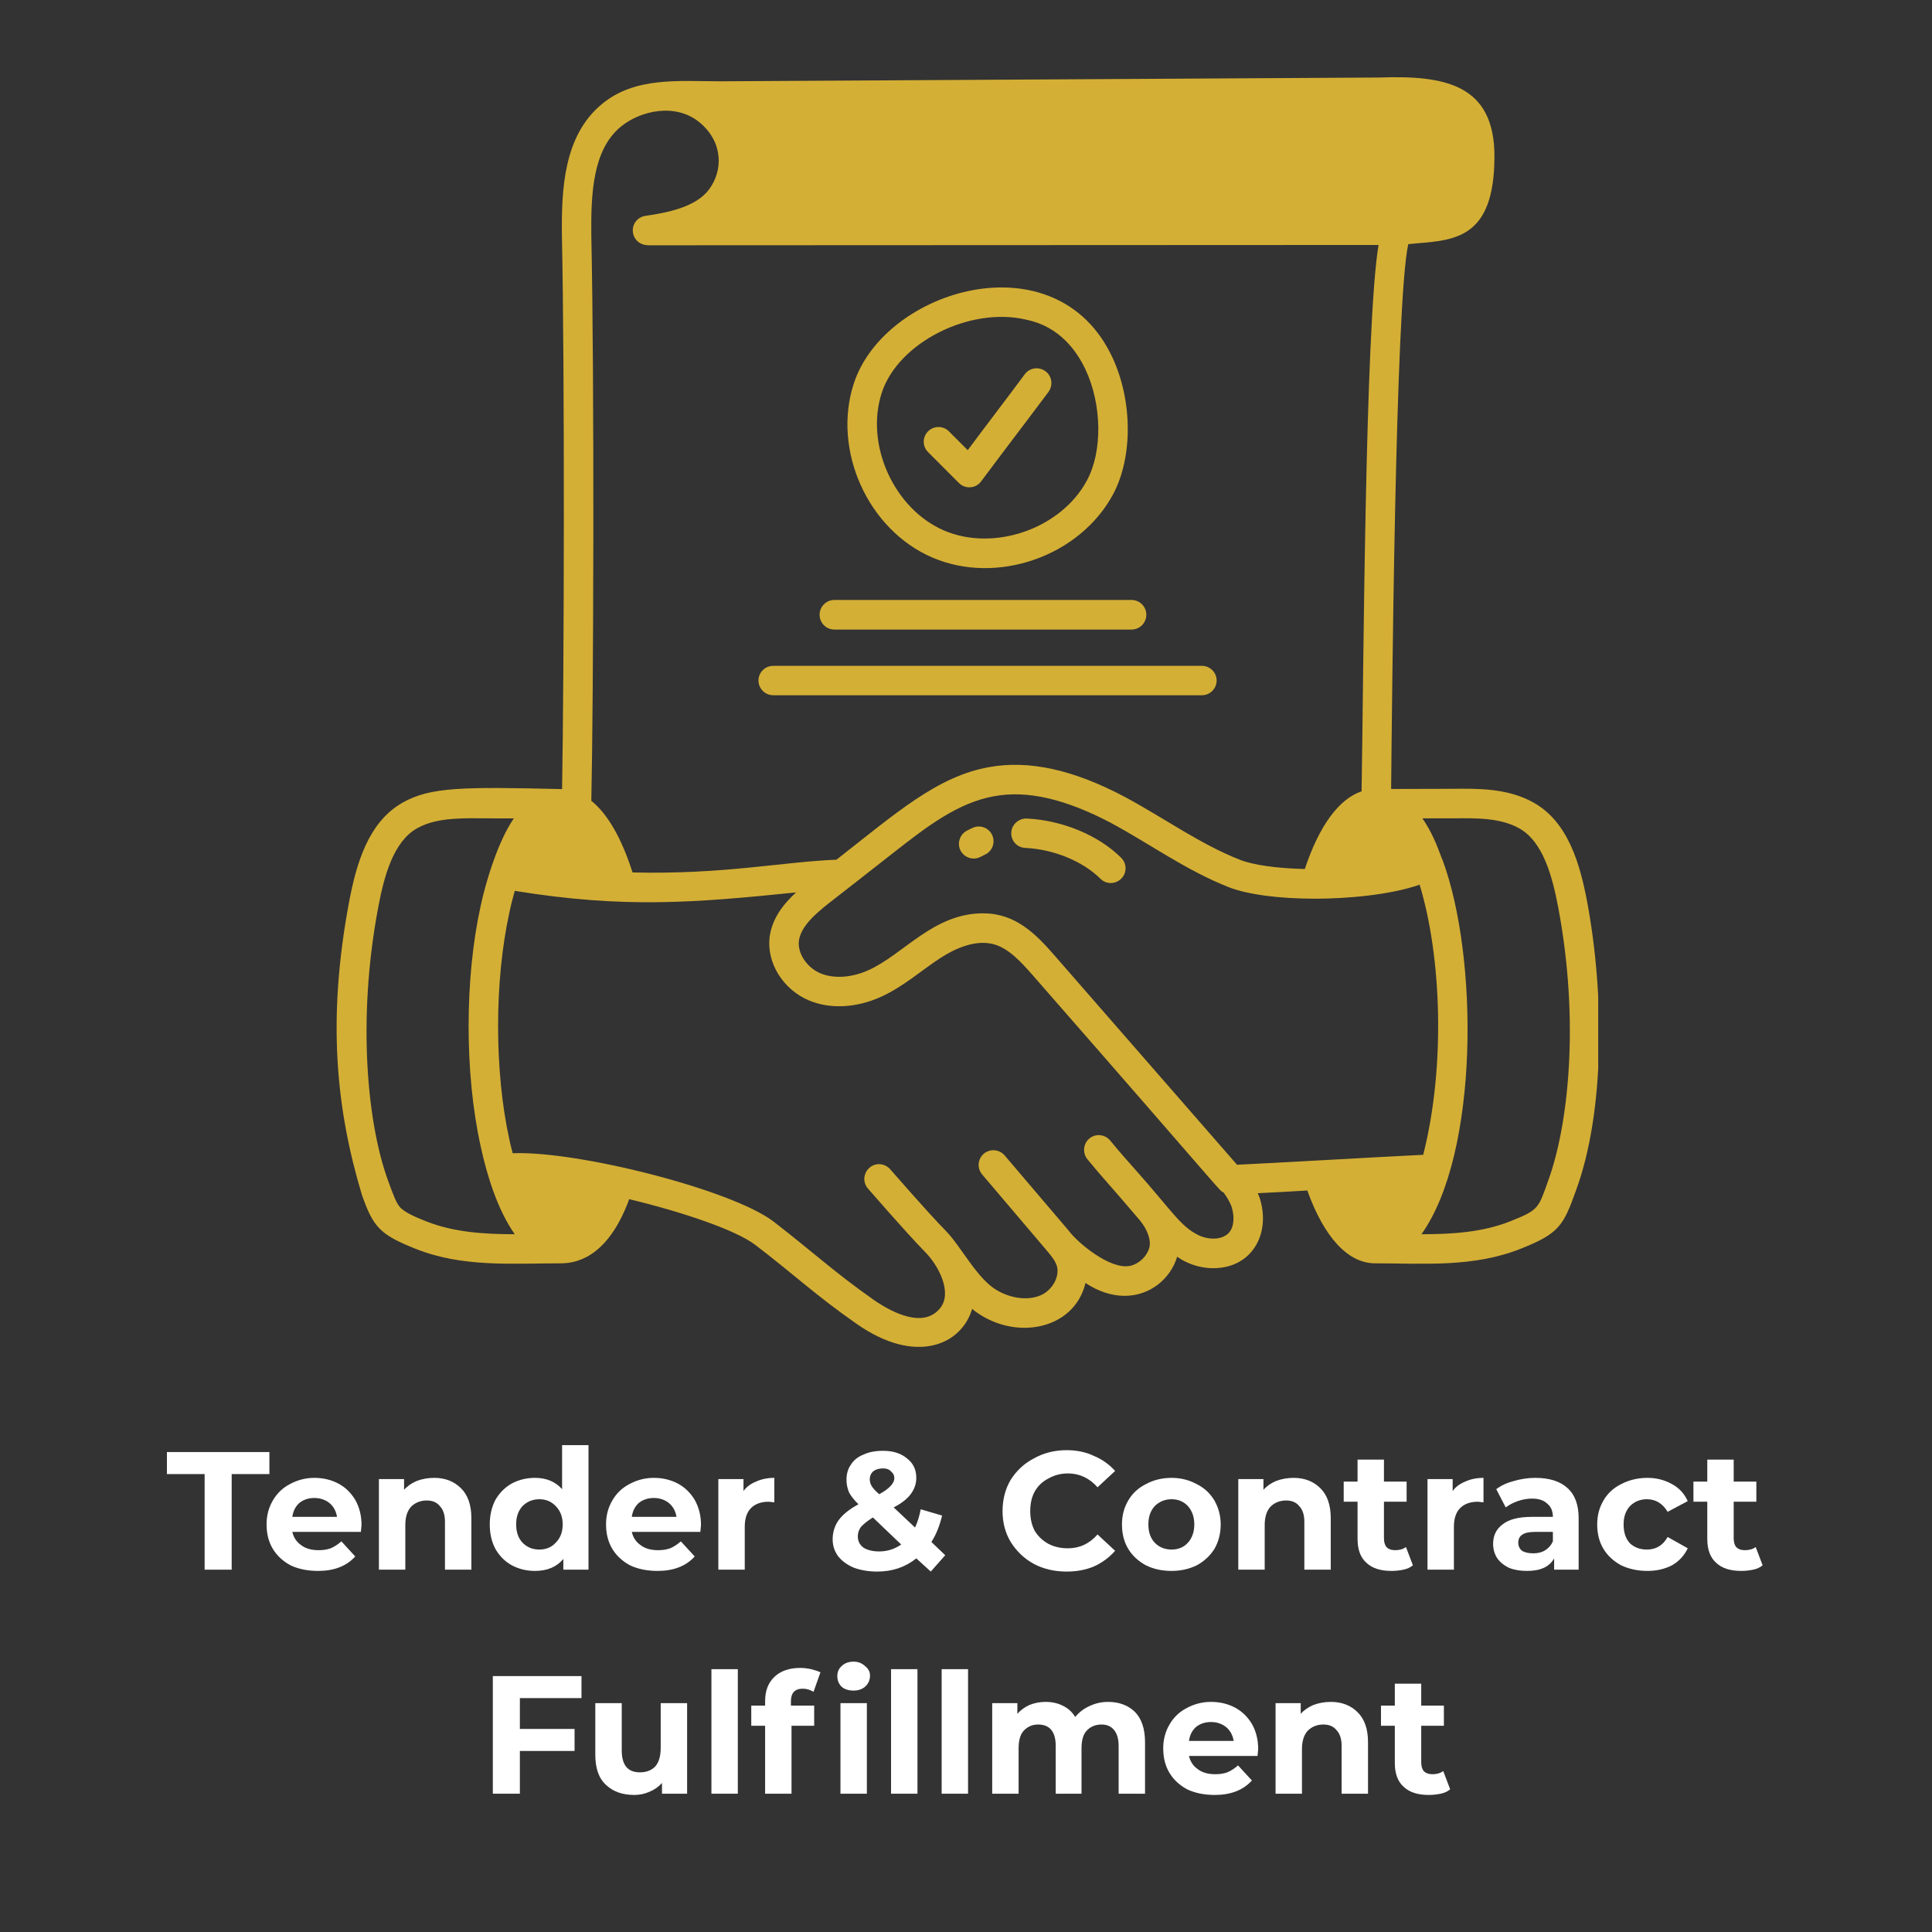<svg version="1.0" preserveAspectRatio="xMidYMid meet" height="64" viewBox="0 0 48 48" zoomAndPan="magnify" width="64" xmlns:xlink="http://www.w3.org/1999/xlink" xmlns="http://www.w3.org/2000/svg"><rect x="0" y="0" width="48" height="48" fill="#333333" stroke="none"/><defs><g></g><clipPath id="efb442a3f4"><path clip-rule="nonzero" d="M 9 0.031 L 12 0.031 L 12 5 L 9 5 Z M 9 0.031"></path></clipPath><clipPath id="4d2396844f"><rect height="12" y="0" width="42" x="0"></rect></clipPath><clipPath id="7ca3c4f359"><path clip-rule="nonzero" d="M 8.117 1.762 L 39.707 1.762 L 39.707 34 L 8.117 34 Z M 8.117 1.762"></path></clipPath></defs><g transform="matrix(1, 0, 0, 1, 3, 35)"><g clip-path="url(#4d2396844f)"><g fill-opacity="1" fill="#ffffff"><g transform="translate(1.131, 3.998)"><g><path d="M 0.953 -2.375 L 0.016 -2.375 L 0.016 -2.922 L 2.562 -2.922 L 2.562 -2.375 L 1.625 -2.375 L 1.625 0 L 0.953 0 Z M 0.953 -2.375"></path></g></g></g><g fill-opacity="1" fill="#ffffff"><g transform="translate(3.482, 3.998)"><g><path d="M 2.5 -1.109 C 2.5 -1.098 2.492 -1.039 2.484 -0.938 L 0.781 -0.938 C 0.812 -0.801 0.883 -0.691 1 -0.609 C 1.113 -0.523 1.258 -0.484 1.438 -0.484 C 1.551 -0.484 1.648 -0.5 1.734 -0.531 C 1.828 -0.57 1.914 -0.629 2 -0.703 L 2.344 -0.328 C 2.125 -0.086 1.816 0.031 1.422 0.031 C 1.16 0.031 0.93 -0.016 0.734 -0.109 C 0.547 -0.211 0.398 -0.348 0.297 -0.516 C 0.191 -0.691 0.141 -0.895 0.141 -1.125 C 0.141 -1.344 0.191 -1.539 0.297 -1.719 C 0.398 -1.895 0.539 -2.031 0.719 -2.125 C 0.906 -2.227 1.109 -2.281 1.328 -2.281 C 1.547 -2.281 1.742 -2.234 1.922 -2.141 C 2.098 -2.047 2.238 -1.91 2.344 -1.734 C 2.445 -1.555 2.5 -1.348 2.5 -1.109 Z M 1.328 -1.781 C 1.18 -1.781 1.055 -1.738 0.953 -1.656 C 0.859 -1.57 0.801 -1.457 0.781 -1.312 L 1.891 -1.312 C 1.867 -1.457 1.805 -1.57 1.703 -1.656 C 1.598 -1.738 1.473 -1.781 1.328 -1.781 Z M 1.328 -1.781"></path></g></g></g><g fill-opacity="1" fill="#ffffff"><g transform="translate(6.117, 3.998)"><g><path d="M 1.672 -2.281 C 1.941 -2.281 2.16 -2.195 2.328 -2.031 C 2.504 -1.863 2.594 -1.613 2.594 -1.281 L 2.594 0 L 1.938 0 L 1.938 -1.188 C 1.938 -1.363 1.895 -1.492 1.812 -1.578 C 1.738 -1.672 1.629 -1.719 1.484 -1.719 C 1.328 -1.719 1.195 -1.664 1.094 -1.562 C 1 -1.457 0.953 -1.305 0.953 -1.109 L 0.953 0 L 0.297 0 L 0.297 -2.25 L 0.922 -2.25 L 0.922 -1.984 C 1.004 -2.078 1.109 -2.148 1.234 -2.203 C 1.367 -2.254 1.516 -2.281 1.672 -2.281 Z M 1.672 -2.281"></path></g></g></g><g clip-path="url(#efb442a3f4)"><g fill-opacity="1" fill="#ffffff"><g transform="translate(9.027, 3.998)"><g><path d="M 2.594 -3.094 L 2.594 0 L 1.969 0 L 1.969 -0.266 C 1.801 -0.066 1.566 0.031 1.266 0.031 C 1.055 0.031 0.863 -0.016 0.688 -0.109 C 0.52 -0.203 0.383 -0.336 0.281 -0.516 C 0.188 -0.691 0.141 -0.895 0.141 -1.125 C 0.141 -1.352 0.188 -1.555 0.281 -1.734 C 0.383 -1.91 0.52 -2.047 0.688 -2.141 C 0.863 -2.234 1.055 -2.281 1.266 -2.281 C 1.547 -2.281 1.77 -2.188 1.938 -2 L 1.938 -3.094 Z M 1.375 -0.5 C 1.539 -0.5 1.676 -0.555 1.781 -0.672 C 1.895 -0.785 1.953 -0.938 1.953 -1.125 C 1.953 -1.312 1.895 -1.461 1.781 -1.578 C 1.676 -1.691 1.539 -1.75 1.375 -1.75 C 1.207 -1.75 1.066 -1.691 0.953 -1.578 C 0.848 -1.461 0.797 -1.312 0.797 -1.125 C 0.797 -0.938 0.848 -0.785 0.953 -0.672 C 1.066 -0.555 1.207 -0.5 1.375 -0.5 Z M 1.375 -0.5"></path></g></g></g></g><g fill-opacity="1" fill="#ffffff"><g transform="translate(11.916, 3.998)"><g><path d="M 2.5 -1.109 C 2.5 -1.098 2.492 -1.039 2.484 -0.938 L 0.781 -0.938 C 0.812 -0.801 0.883 -0.691 1 -0.609 C 1.113 -0.523 1.258 -0.484 1.438 -0.484 C 1.551 -0.484 1.648 -0.5 1.734 -0.531 C 1.828 -0.57 1.914 -0.629 2 -0.703 L 2.344 -0.328 C 2.125 -0.086 1.816 0.031 1.422 0.031 C 1.16 0.031 0.93 -0.016 0.734 -0.109 C 0.547 -0.211 0.398 -0.348 0.297 -0.516 C 0.191 -0.691 0.141 -0.895 0.141 -1.125 C 0.141 -1.344 0.191 -1.539 0.297 -1.719 C 0.398 -1.895 0.539 -2.031 0.719 -2.125 C 0.906 -2.227 1.109 -2.281 1.328 -2.281 C 1.547 -2.281 1.742 -2.234 1.922 -2.141 C 2.098 -2.047 2.238 -1.91 2.344 -1.734 C 2.445 -1.555 2.5 -1.348 2.5 -1.109 Z M 1.328 -1.781 C 1.18 -1.781 1.055 -1.738 0.953 -1.656 C 0.859 -1.57 0.801 -1.457 0.781 -1.312 L 1.891 -1.312 C 1.867 -1.457 1.805 -1.57 1.703 -1.656 C 1.598 -1.738 1.473 -1.781 1.328 -1.781 Z M 1.328 -1.781"></path></g></g></g><g fill-opacity="1" fill="#ffffff"><g transform="translate(14.55, 3.998)"><g><path d="M 0.922 -1.953 C 0.992 -2.055 1.098 -2.133 1.234 -2.188 C 1.367 -2.25 1.52 -2.281 1.688 -2.281 L 1.688 -1.672 C 1.613 -1.68 1.566 -1.688 1.547 -1.688 C 1.359 -1.688 1.211 -1.633 1.109 -1.531 C 1.004 -1.426 0.953 -1.27 0.953 -1.062 L 0.953 0 L 0.297 0 L 0.297 -2.25 L 0.922 -2.25 Z M 0.922 -1.953"></path></g></g></g><g fill-opacity="1" fill="#ffffff"><g transform="translate(16.35, 3.998)"><g></g></g></g><g fill-opacity="1" fill="#ffffff"><g transform="translate(17.531, 3.998)"><g><path d="M 2.594 0.047 L 2.234 -0.281 C 1.961 -0.062 1.641 0.047 1.266 0.047 C 1.055 0.047 0.863 0.016 0.688 -0.047 C 0.52 -0.117 0.391 -0.211 0.297 -0.328 C 0.203 -0.453 0.156 -0.594 0.156 -0.75 C 0.156 -0.926 0.203 -1.082 0.297 -1.219 C 0.398 -1.363 0.566 -1.5 0.797 -1.625 C 0.691 -1.727 0.613 -1.828 0.562 -1.922 C 0.52 -2.023 0.5 -2.129 0.5 -2.234 C 0.5 -2.379 0.535 -2.504 0.609 -2.609 C 0.68 -2.723 0.785 -2.805 0.922 -2.859 C 1.055 -2.922 1.219 -2.953 1.406 -2.953 C 1.656 -2.953 1.852 -2.891 2 -2.766 C 2.156 -2.648 2.234 -2.488 2.234 -2.281 C 2.234 -2.133 2.188 -2 2.094 -1.875 C 2.008 -1.758 1.867 -1.648 1.672 -1.547 L 2.203 -1.047 C 2.266 -1.18 2.312 -1.332 2.344 -1.5 L 2.875 -1.344 C 2.812 -1.082 2.723 -0.863 2.609 -0.688 L 2.953 -0.359 Z M 1.406 -2.516 C 1.301 -2.516 1.219 -2.488 1.156 -2.438 C 1.102 -2.383 1.078 -2.32 1.078 -2.25 C 1.078 -2.188 1.094 -2.129 1.125 -2.078 C 1.156 -2.023 1.219 -1.957 1.312 -1.875 C 1.445 -1.945 1.539 -2.016 1.594 -2.078 C 1.656 -2.141 1.688 -2.207 1.688 -2.281 C 1.688 -2.344 1.66 -2.395 1.609 -2.438 C 1.566 -2.488 1.5 -2.516 1.406 -2.516 Z M 1.312 -0.453 C 1.508 -0.453 1.691 -0.508 1.859 -0.625 L 1.156 -1.297 C 1.02 -1.211 0.922 -1.133 0.859 -1.062 C 0.805 -0.988 0.781 -0.91 0.781 -0.828 C 0.781 -0.711 0.828 -0.617 0.922 -0.547 C 1.023 -0.484 1.156 -0.453 1.312 -0.453 Z M 1.312 -0.453"></path></g></g></g><g fill-opacity="1" fill="#ffffff"><g transform="translate(20.571, 3.998)"><g></g></g></g><g fill-opacity="1" fill="#ffffff"><g transform="translate(21.752, 3.998)"><g><path d="M 1.75 0.047 C 1.445 0.047 1.176 -0.016 0.938 -0.141 C 0.695 -0.273 0.504 -0.457 0.359 -0.688 C 0.223 -0.914 0.156 -1.172 0.156 -1.453 C 0.156 -1.742 0.223 -2.004 0.359 -2.234 C 0.504 -2.461 0.695 -2.641 0.938 -2.766 C 1.176 -2.898 1.445 -2.969 1.75 -2.969 C 2 -2.969 2.223 -2.922 2.422 -2.828 C 2.629 -2.742 2.805 -2.617 2.953 -2.453 L 2.516 -2.047 C 2.316 -2.273 2.07 -2.391 1.781 -2.391 C 1.602 -2.391 1.441 -2.348 1.297 -2.266 C 1.148 -2.191 1.035 -2.082 0.953 -1.938 C 0.879 -1.801 0.844 -1.641 0.844 -1.453 C 0.844 -1.273 0.879 -1.113 0.953 -0.969 C 1.035 -0.832 1.148 -0.723 1.297 -0.641 C 1.441 -0.566 1.602 -0.531 1.781 -0.531 C 2.07 -0.531 2.316 -0.645 2.516 -0.875 L 2.953 -0.469 C 2.805 -0.301 2.629 -0.172 2.422 -0.078 C 2.223 0.004 2 0.047 1.75 0.047 Z M 1.75 0.047"></path></g></g></g><g fill-opacity="1" fill="#ffffff"><g transform="translate(24.734, 3.998)"><g><path d="M 1.375 0.031 C 1.133 0.031 0.922 -0.016 0.734 -0.109 C 0.547 -0.211 0.398 -0.348 0.297 -0.516 C 0.191 -0.691 0.141 -0.895 0.141 -1.125 C 0.141 -1.344 0.191 -1.539 0.297 -1.719 C 0.398 -1.895 0.547 -2.031 0.734 -2.125 C 0.922 -2.227 1.133 -2.281 1.375 -2.281 C 1.602 -2.281 1.812 -2.227 2 -2.125 C 2.188 -2.031 2.332 -1.895 2.438 -1.719 C 2.539 -1.539 2.594 -1.344 2.594 -1.125 C 2.594 -0.895 2.539 -0.691 2.438 -0.516 C 2.332 -0.348 2.188 -0.211 2 -0.109 C 1.812 -0.016 1.602 0.031 1.375 0.031 Z M 1.375 -0.5 C 1.539 -0.5 1.676 -0.555 1.781 -0.672 C 1.883 -0.785 1.938 -0.938 1.938 -1.125 C 1.938 -1.312 1.883 -1.461 1.781 -1.578 C 1.676 -1.691 1.539 -1.75 1.375 -1.75 C 1.207 -1.75 1.066 -1.691 0.953 -1.578 C 0.848 -1.461 0.797 -1.312 0.797 -1.125 C 0.797 -0.938 0.848 -0.785 0.953 -0.672 C 1.066 -0.555 1.207 -0.5 1.375 -0.5 Z M 1.375 -0.5"></path></g></g></g><g fill-opacity="1" fill="#ffffff"><g transform="translate(27.468, 3.998)"><g><path d="M 1.672 -2.281 C 1.941 -2.281 2.16 -2.195 2.328 -2.031 C 2.504 -1.863 2.594 -1.613 2.594 -1.281 L 2.594 0 L 1.938 0 L 1.938 -1.188 C 1.938 -1.363 1.895 -1.492 1.812 -1.578 C 1.738 -1.672 1.629 -1.719 1.484 -1.719 C 1.328 -1.719 1.195 -1.664 1.094 -1.562 C 1 -1.457 0.953 -1.305 0.953 -1.109 L 0.953 0 L 0.297 0 L 0.297 -2.25 L 0.922 -2.25 L 0.922 -1.984 C 1.004 -2.078 1.109 -2.148 1.234 -2.203 C 1.367 -2.254 1.516 -2.281 1.672 -2.281 Z M 1.672 -2.281"></path></g></g></g><g fill-opacity="1" fill="#ffffff"><g transform="translate(30.353, 3.998)"><g><path d="M 1.75 -0.109 C 1.688 -0.055 1.609 -0.02 1.516 0 C 1.422 0.02 1.32 0.031 1.219 0.031 C 0.945 0.031 0.738 -0.035 0.594 -0.172 C 0.445 -0.305 0.375 -0.504 0.375 -0.766 L 0.375 -1.688 L 0.031 -1.688 L 0.031 -2.188 L 0.375 -2.188 L 0.375 -2.734 L 1.031 -2.734 L 1.031 -2.188 L 1.594 -2.188 L 1.594 -1.688 L 1.031 -1.688 L 1.031 -0.781 C 1.031 -0.688 1.051 -0.613 1.094 -0.562 C 1.145 -0.508 1.219 -0.484 1.312 -0.484 C 1.414 -0.484 1.504 -0.508 1.578 -0.562 Z M 1.75 -0.109"></path></g></g></g><g fill-opacity="1" fill="#ffffff"><g transform="translate(32.169, 3.998)"><g><path d="M 0.922 -1.953 C 0.992 -2.055 1.098 -2.133 1.234 -2.188 C 1.367 -2.25 1.52 -2.281 1.688 -2.281 L 1.688 -1.672 C 1.613 -1.68 1.566 -1.688 1.547 -1.688 C 1.359 -1.688 1.211 -1.633 1.109 -1.531 C 1.004 -1.426 0.953 -1.27 0.953 -1.062 L 0.953 0 L 0.297 0 L 0.297 -2.25 L 0.922 -2.25 Z M 0.922 -1.953"></path></g></g></g><g fill-opacity="1" fill="#ffffff"><g transform="translate(33.94, 3.998)"><g><path d="M 1.203 -2.281 C 1.555 -2.281 1.82 -2.195 2 -2.031 C 2.188 -1.863 2.281 -1.613 2.281 -1.281 L 2.281 0 L 1.672 0 L 1.672 -0.281 C 1.555 -0.07 1.332 0.031 1 0.031 C 0.82 0.031 0.672 0.004 0.547 -0.047 C 0.422 -0.109 0.32 -0.191 0.25 -0.297 C 0.188 -0.398 0.156 -0.516 0.156 -0.641 C 0.156 -0.848 0.234 -1.008 0.391 -1.125 C 0.547 -1.25 0.789 -1.312 1.125 -1.312 L 1.641 -1.312 C 1.641 -1.457 1.594 -1.566 1.5 -1.641 C 1.414 -1.723 1.289 -1.766 1.125 -1.766 C 1 -1.766 0.879 -1.742 0.766 -1.703 C 0.648 -1.66 0.551 -1.609 0.469 -1.547 L 0.234 -2 C 0.359 -2.094 0.504 -2.16 0.672 -2.203 C 0.848 -2.254 1.023 -2.281 1.203 -2.281 Z M 1.156 -0.406 C 1.27 -0.406 1.367 -0.43 1.453 -0.484 C 1.535 -0.535 1.598 -0.609 1.641 -0.703 L 1.641 -0.938 L 1.188 -0.938 C 0.914 -0.938 0.781 -0.848 0.781 -0.672 C 0.781 -0.586 0.812 -0.52 0.875 -0.469 C 0.945 -0.426 1.039 -0.406 1.156 -0.406 Z M 1.156 -0.406"></path></g></g></g><g fill-opacity="1" fill="#ffffff"><g transform="translate(36.541, 3.998)"><g><path d="M 1.391 0.031 C 1.148 0.031 0.93 -0.016 0.734 -0.109 C 0.547 -0.211 0.398 -0.348 0.297 -0.516 C 0.191 -0.691 0.141 -0.895 0.141 -1.125 C 0.141 -1.344 0.191 -1.539 0.297 -1.719 C 0.398 -1.895 0.547 -2.031 0.734 -2.125 C 0.93 -2.227 1.148 -2.281 1.391 -2.281 C 1.617 -2.281 1.82 -2.227 2 -2.125 C 2.176 -2.031 2.305 -1.891 2.391 -1.703 L 1.891 -1.438 C 1.766 -1.645 1.594 -1.75 1.375 -1.75 C 1.207 -1.75 1.066 -1.691 0.953 -1.578 C 0.848 -1.461 0.797 -1.312 0.797 -1.125 C 0.797 -0.926 0.848 -0.77 0.953 -0.656 C 1.066 -0.551 1.207 -0.5 1.375 -0.5 C 1.602 -0.5 1.773 -0.602 1.891 -0.812 L 2.391 -0.531 C 2.305 -0.352 2.176 -0.211 2 -0.109 C 1.82 -0.016 1.617 0.031 1.391 0.031 Z M 1.391 0.031"></path></g></g></g><g fill-opacity="1" fill="#ffffff"><g transform="translate(39.042, 3.998)"><g><path d="M 1.75 -0.109 C 1.688 -0.055 1.609 -0.02 1.516 0 C 1.422 0.02 1.32 0.031 1.219 0.031 C 0.945 0.031 0.738 -0.035 0.594 -0.172 C 0.445 -0.305 0.375 -0.504 0.375 -0.766 L 0.375 -1.688 L 0.031 -1.688 L 0.031 -2.188 L 0.375 -2.188 L 0.375 -2.734 L 1.031 -2.734 L 1.031 -2.188 L 1.594 -2.188 L 1.594 -1.688 L 1.031 -1.688 L 1.031 -0.781 C 1.031 -0.688 1.051 -0.613 1.094 -0.562 C 1.145 -0.508 1.219 -0.484 1.312 -0.484 C 1.414 -0.484 1.504 -0.508 1.578 -0.562 Z M 1.75 -0.109"></path></g></g></g><g fill-opacity="1" fill="#ffffff"><g transform="translate(8.9, 9.564)"><g><path d="M 1.016 -2.375 L 1.016 -1.609 L 2.375 -1.609 L 2.375 -1.062 L 1.016 -1.062 L 1.016 0 L 0.344 0 L 0.344 -2.922 L 2.547 -2.922 L 2.547 -2.375 Z M 1.016 -2.375"></path></g></g></g><g fill-opacity="1" fill="#ffffff"><g transform="translate(11.509, 9.564)"><g><path d="M 2.562 -2.25 L 2.562 0 L 1.938 0 L 1.938 -0.266 C 1.852 -0.172 1.75 -0.098 1.625 -0.047 C 1.508 0.004 1.383 0.031 1.25 0.031 C 0.957 0.031 0.723 -0.051 0.547 -0.219 C 0.367 -0.383 0.281 -0.633 0.281 -0.969 L 0.281 -2.25 L 0.938 -2.25 L 0.938 -1.078 C 0.938 -0.711 1.086 -0.531 1.391 -0.531 C 1.547 -0.531 1.672 -0.578 1.766 -0.672 C 1.859 -0.773 1.906 -0.93 1.906 -1.141 L 1.906 -2.25 Z M 2.562 -2.25"></path></g></g></g><g fill-opacity="1" fill="#ffffff"><g transform="translate(14.378, 9.564)"><g><path d="M 0.297 -3.094 L 0.953 -3.094 L 0.953 0 L 0.297 0 Z M 0.297 -3.094"></path></g></g></g><g fill-opacity="1" fill="#ffffff"><g transform="translate(15.634, 9.564)"><g><path d="M 1.016 -2.188 L 1.594 -2.188 L 1.594 -1.688 L 1.031 -1.688 L 1.031 0 L 0.375 0 L 0.375 -1.688 L 0.031 -1.688 L 0.031 -2.188 L 0.375 -2.188 L 0.375 -2.297 C 0.375 -2.547 0.445 -2.742 0.594 -2.891 C 0.75 -3.047 0.969 -3.125 1.25 -3.125 C 1.344 -3.125 1.43 -3.113 1.516 -3.094 C 1.609 -3.07 1.688 -3.047 1.75 -3.016 L 1.578 -2.531 C 1.492 -2.582 1.406 -2.609 1.312 -2.609 C 1.113 -2.609 1.016 -2.504 1.016 -2.297 Z M 1.016 -2.188"></path></g></g></g><g fill-opacity="1" fill="#ffffff"><g transform="translate(17.584, 9.564)"><g><path d="M 0.297 -2.25 L 0.953 -2.25 L 0.953 0 L 0.297 0 Z M 0.625 -2.562 C 0.5 -2.562 0.398 -2.594 0.328 -2.656 C 0.254 -2.727 0.219 -2.816 0.219 -2.922 C 0.219 -3.023 0.254 -3.109 0.328 -3.172 C 0.398 -3.242 0.5 -3.281 0.625 -3.281 C 0.738 -3.281 0.832 -3.242 0.906 -3.172 C 0.988 -3.109 1.031 -3.031 1.031 -2.938 C 1.031 -2.82 0.988 -2.727 0.906 -2.656 C 0.832 -2.594 0.738 -2.562 0.625 -2.562 Z M 0.625 -2.562"></path></g></g></g><g fill-opacity="1" fill="#ffffff"><g transform="translate(18.841, 9.564)"><g><path d="M 0.297 -3.094 L 0.953 -3.094 L 0.953 0 L 0.297 0 Z M 0.297 -3.094"></path></g></g></g><g fill-opacity="1" fill="#ffffff"><g transform="translate(20.098, 9.564)"><g><path d="M 0.297 -3.094 L 0.953 -3.094 L 0.953 0 L 0.297 0 Z M 0.297 -3.094"></path></g></g></g><g fill-opacity="1" fill="#ffffff"><g transform="translate(21.354, 9.564)"><g><path d="M 3.172 -2.281 C 3.453 -2.281 3.676 -2.195 3.844 -2.031 C 4.008 -1.863 4.094 -1.613 4.094 -1.281 L 4.094 0 L 3.438 0 L 3.438 -1.188 C 3.438 -1.363 3.398 -1.492 3.328 -1.578 C 3.254 -1.672 3.148 -1.719 3.016 -1.719 C 2.859 -1.719 2.734 -1.664 2.641 -1.562 C 2.555 -1.469 2.516 -1.32 2.516 -1.125 L 2.516 0 L 1.875 0 L 1.875 -1.188 C 1.875 -1.539 1.727 -1.719 1.438 -1.719 C 1.289 -1.719 1.172 -1.664 1.078 -1.562 C 0.992 -1.469 0.953 -1.32 0.953 -1.125 L 0.953 0 L 0.297 0 L 0.297 -2.25 L 0.922 -2.25 L 0.922 -1.984 C 1.004 -2.078 1.102 -2.148 1.219 -2.203 C 1.344 -2.254 1.477 -2.281 1.625 -2.281 C 1.781 -2.281 1.922 -2.25 2.047 -2.188 C 2.18 -2.125 2.285 -2.031 2.359 -1.906 C 2.453 -2.02 2.566 -2.109 2.703 -2.172 C 2.848 -2.242 3.004 -2.281 3.172 -2.281 Z M 3.172 -2.281"></path></g></g></g><g fill-opacity="1" fill="#ffffff"><g transform="translate(25.759, 9.564)"><g><path d="M 2.5 -1.109 C 2.5 -1.098 2.492 -1.039 2.484 -0.938 L 0.781 -0.938 C 0.812 -0.801 0.883 -0.691 1 -0.609 C 1.113 -0.523 1.258 -0.484 1.438 -0.484 C 1.551 -0.484 1.648 -0.5 1.734 -0.531 C 1.828 -0.57 1.914 -0.629 2 -0.703 L 2.344 -0.328 C 2.125 -0.086 1.816 0.031 1.422 0.031 C 1.16 0.031 0.93 -0.016 0.734 -0.109 C 0.547 -0.211 0.398 -0.348 0.297 -0.516 C 0.191 -0.691 0.141 -0.895 0.141 -1.125 C 0.141 -1.344 0.191 -1.539 0.297 -1.719 C 0.398 -1.895 0.539 -2.031 0.719 -2.125 C 0.906 -2.227 1.109 -2.281 1.328 -2.281 C 1.547 -2.281 1.742 -2.234 1.922 -2.141 C 2.098 -2.047 2.238 -1.91 2.344 -1.734 C 2.445 -1.555 2.5 -1.348 2.5 -1.109 Z M 1.328 -1.781 C 1.18 -1.781 1.055 -1.738 0.953 -1.656 C 0.859 -1.57 0.801 -1.457 0.781 -1.312 L 1.891 -1.312 C 1.867 -1.457 1.805 -1.57 1.703 -1.656 C 1.598 -1.738 1.473 -1.781 1.328 -1.781 Z M 1.328 -1.781"></path></g></g></g><g fill-opacity="1" fill="#ffffff"><g transform="translate(28.394, 9.564)"><g><path d="M 1.672 -2.281 C 1.941 -2.281 2.16 -2.195 2.328 -2.031 C 2.504 -1.863 2.594 -1.613 2.594 -1.281 L 2.594 0 L 1.938 0 L 1.938 -1.188 C 1.938 -1.363 1.895 -1.492 1.812 -1.578 C 1.738 -1.672 1.629 -1.719 1.484 -1.719 C 1.328 -1.719 1.195 -1.664 1.094 -1.562 C 1 -1.457 0.953 -1.305 0.953 -1.109 L 0.953 0 L 0.297 0 L 0.297 -2.25 L 0.922 -2.25 L 0.922 -1.984 C 1.004 -2.078 1.109 -2.148 1.234 -2.203 C 1.367 -2.254 1.516 -2.281 1.672 -2.281 Z M 1.672 -2.281"></path></g></g></g><g fill-opacity="1" fill="#ffffff"><g transform="translate(31.279, 9.564)"><g><path d="M 1.75 -0.109 C 1.688 -0.055 1.609 -0.02 1.516 0 C 1.422 0.02 1.32 0.031 1.219 0.031 C 0.945 0.031 0.738 -0.035 0.594 -0.172 C 0.445 -0.305 0.375 -0.504 0.375 -0.766 L 0.375 -1.688 L 0.031 -1.688 L 0.031 -2.188 L 0.375 -2.188 L 0.375 -2.734 L 1.031 -2.734 L 1.031 -2.188 L 1.594 -2.188 L 1.594 -1.688 L 1.031 -1.688 L 1.031 -0.781 C 1.031 -0.688 1.051 -0.613 1.094 -0.562 C 1.145 -0.508 1.219 -0.484 1.312 -0.484 C 1.414 -0.484 1.504 -0.508 1.578 -0.562 Z M 1.75 -0.109"></path></g></g></g></g></g><g clip-path="url(#7ca3c4f359)"><path fill-rule="nonzero" fill-opacity="1" d="M 8.992 29.688 C 9.273 30.484 9.434 30.672 10.328 31.027 C 11.492 31.492 12.719 31.387 13.941 31.387 C 14.453 31.387 15.152 31.102 15.633 29.793 C 16.961 30.113 18.281 30.559 18.766 30.93 C 19.758 31.688 20.238 32.16 21.277 32.887 C 22.754 33.926 23.891 33.41 24.152 32.52 C 25.16 33.336 26.684 33.066 26.969 31.875 C 27.277 32.082 27.617 32.195 27.941 32.195 C 28.574 32.195 29.082 31.77 29.246 31.223 C 29.312 31.266 29.375 31.309 29.449 31.344 C 29.672 31.453 29.91 31.508 30.141 31.508 C 31.133 31.508 31.594 30.605 31.281 29.719 C 31.273 29.695 31.258 29.672 31.246 29.645 C 31.594 29.629 32.023 29.605 32.48 29.578 C 32.898 30.742 33.492 31.387 34.164 31.387 C 35.363 31.387 36.605 31.496 37.785 31.023 C 38.734 30.648 38.844 30.449 39.156 29.574 C 39.871 27.625 39.863 24.715 39.434 22.414 C 39.254 21.457 38.957 20.418 38.098 19.938 C 37.461 19.582 36.727 19.59 36.078 19.598 L 34.562 19.602 C 34.582 17.77 34.664 7.5 34.988 6.066 C 35.055 6.059 35.121 6.055 35.18 6.047 C 36.18 5.969 37.121 5.891 37.129 3.906 C 37.141 2.078 35.871 1.871 34.273 1.926 L 17.914 2.02 C 16.875 2.02 15.777 1.898 14.949 2.59 C 14.008 3.371 13.945 4.691 13.961 5.871 C 14.031 9.258 14.016 16.621 13.965 19.605 C 11.5 19.547 10.699 19.551 10.008 19.938 C 9.152 20.418 8.852 21.457 8.672 22.414 C 8.117 25.371 8.363 27.594 8.992 29.688 Z M 30.527 30.633 C 30.348 30.82 30.004 30.801 29.77 30.684 C 29.332 30.473 29.105 30.07 28.223 29.078 C 28.039 28.871 27.852 28.664 27.582 28.336 C 27.453 28.18 27.223 28.156 27.066 28.285 C 26.91 28.414 26.891 28.645 27.016 28.801 C 27.434 29.309 27.555 29.418 28.324 30.324 C 28.512 30.555 28.602 30.816 28.555 30.996 C 28.496 31.215 28.301 31.398 28.082 31.449 C 27.586 31.559 26.777 30.875 26.559 30.586 C 26.555 30.582 26.551 30.574 26.547 30.57 L 24.961 28.707 C 24.828 28.551 24.598 28.535 24.441 28.664 C 24.289 28.797 24.27 29.027 24.402 29.18 L 25.988 31.047 C 26.098 31.176 26.203 31.301 26.25 31.43 C 26.344 31.688 26.16 32.043 25.867 32.176 C 25.566 32.312 25.152 32.273 24.785 32.066 C 24.285 31.789 23.883 30.977 23.508 30.59 C 23.027 30.102 22.129 29.059 22.117 29.051 C 21.984 28.898 21.754 28.879 21.602 29.012 C 21.449 29.145 21.43 29.375 21.562 29.527 C 21.602 29.57 22.488 30.598 22.984 31.105 C 23.328 31.453 23.668 32.121 23.355 32.504 C 22.957 32.992 22.215 32.648 21.699 32.289 C 20.695 31.582 20.195 31.102 19.211 30.344 C 18.172 29.555 14.344 28.586 12.738 28.652 C 12.711 28.543 12.68 28.438 12.656 28.316 C 12.281 26.617 12.281 24.375 12.656 22.668 C 12.695 22.48 12.742 22.305 12.789 22.133 C 15.504 22.574 17.246 22.43 19.777 22.172 C 19.453 22.473 19.184 22.82 19.121 23.277 C 19.043 23.922 19.453 24.582 20.098 24.855 C 20.617 25.074 21.262 25.043 21.863 24.777 C 22.441 24.52 22.883 24.113 23.359 23.805 C 23.711 23.574 24.23 23.332 24.695 23.461 C 25.055 23.562 25.352 23.879 25.676 24.25 C 30.617 29.898 30.266 29.555 30.402 29.629 C 30.488 29.75 30.555 29.863 30.594 29.969 C 30.668 30.184 30.676 30.473 30.527 30.633 Z M 32.68 22.328 C 33.465 22.328 34.543 22.234 35.27 21.98 C 35.812 23.754 35.918 26.492 35.359 28.691 C 34.211 28.746 31.609 28.898 30.734 28.938 L 26.227 23.77 C 25.719 23.18 25.219 22.691 24.422 22.691 C 23.188 22.691 22.449 23.715 21.566 24.109 C 21.148 24.293 20.715 24.32 20.379 24.18 C 20.043 24.035 19.812 23.684 19.848 23.375 C 19.898 23.016 20.25 22.711 20.605 22.43 C 21.16 22 21.707 21.57 22.254 21.141 C 23.012 20.551 23.793 19.941 24.703 19.781 C 25.527 19.629 26.477 19.852 27.609 20.449 C 28.566 20.965 29.469 21.625 30.531 22.043 C 30.992 22.223 31.773 22.328 32.68 22.328 Z M 36.086 20.332 C 36.672 20.324 37.273 20.316 37.742 20.578 C 38.336 20.91 38.566 21.762 38.715 22.551 C 39.254 25.418 38.957 27.98 38.469 29.32 C 38.215 30.035 38.234 30.059 37.508 30.348 C 36.828 30.617 36.07 30.664 35.316 30.664 C 36.746 28.656 36.738 23.777 35.836 21.355 C 35.836 21.355 35.832 21.355 35.832 21.355 C 35.703 21 35.566 20.66 35.34 20.332 Z M 14.691 5.855 C 14.68 4.805 14.727 3.727 15.418 3.152 C 15.902 2.75 16.793 2.539 17.398 3.055 C 17.965 3.539 17.969 4.234 17.613 4.711 C 17.285 5.148 16.574 5.285 16.035 5.363 C 15.844 5.391 15.707 5.559 15.723 5.75 C 15.734 5.941 15.895 6.09 16.086 6.09 C 16.09 6.09 16.09 6.094 16.09 6.094 L 34.25 6.086 C 33.91 8.094 33.875 17.113 33.828 19.66 C 33.262 19.852 32.773 20.52 32.418 21.59 C 31.723 21.574 31.133 21.492 30.801 21.359 C 29.816 20.973 28.93 20.328 27.957 19.805 C 26.672 19.121 25.562 18.879 24.574 19.059 C 23.281 19.289 22.262 20.203 20.781 21.359 C 19.453 21.41 17.984 21.73 15.715 21.676 C 15.445 20.828 15.098 20.223 14.691 19.895 C 14.746 17.41 14.77 9.488 14.691 5.855 Z M 9.395 22.551 C 9.543 21.762 9.773 20.91 10.363 20.578 C 10.957 20.246 11.727 20.348 12.766 20.332 C 12.371 20.906 12.07 21.906 11.941 22.512 C 11.543 24.316 11.543 26.676 11.941 28.473 C 12.094 29.191 12.363 30.062 12.789 30.664 C 12.035 30.664 11.277 30.617 10.59 30.344 C 10.383 30.262 10.07 30.137 9.941 29.996 C 9.844 29.891 9.766 29.676 9.637 29.32 C 9.133 27.938 8.867 25.355 9.395 22.551 Z M 9.395 22.551" fill="#d4af35"></path></g><path fill-rule="nonzero" fill-opacity="1" d="M 25.508 20.336 C 25.32 20.328 25.133 20.48 25.125 20.684 C 25.113 20.887 25.27 21.059 25.473 21.066 C 26.184 21.102 26.898 21.395 27.34 21.832 C 27.484 21.977 27.715 21.973 27.859 21.828 C 28 21.688 28 21.453 27.855 21.312 C 27.293 20.75 26.391 20.379 25.508 20.336 Z M 25.508 20.336" fill="#d4af35"></path><path fill-rule="nonzero" fill-opacity="1" d="M 24.168 20.566 C 24.117 20.59 24.066 20.613 24.016 20.641 C 23.84 20.738 23.773 20.961 23.867 21.137 C 23.965 21.316 24.191 21.383 24.367 21.285 C 24.398 21.27 24.434 21.25 24.469 21.234 C 24.652 21.152 24.734 20.934 24.652 20.75 C 24.57 20.566 24.352 20.484 24.168 20.566 Z M 24.168 20.566" fill="#d4af35"></path><path fill-rule="nonzero" fill-opacity="1" d="M 23.164 13.852 C 24.773 14.543 26.824 13.82 27.652 12.285 C 28.148 11.359 28.141 9.953 27.633 8.871 C 26.242 5.906 21.988 7.176 21.215 9.52 C 20.668 11.18 21.562 13.164 23.164 13.852 Z M 21.91 9.75 C 22.32 8.508 24.094 7.613 25.492 7.941 C 25.496 7.941 25.5 7.945 25.504 7.945 C 26.312 8.109 26.746 8.707 26.969 9.18 C 27.379 10.055 27.395 11.215 27.004 11.938 C 26.363 13.133 24.703 13.715 23.453 13.18 C 22.207 12.641 21.484 11.039 21.91 9.75 Z M 21.91 9.75" fill="#d4af35"></path><path fill-rule="nonzero" fill-opacity="1" d="M 23.824 12 C 23.98 12.156 24.242 12.141 24.375 11.961 C 24.918 11.23 25.492 10.484 26.051 9.734 C 26.168 9.57 26.137 9.34 25.973 9.223 C 25.809 9.102 25.578 9.137 25.461 9.297 C 24.984 9.941 24.52 10.543 24.043 11.184 L 23.574 10.715 C 23.434 10.574 23.199 10.574 23.059 10.715 C 22.914 10.859 22.914 11.09 23.059 11.234 Z M 23.824 12" fill="#d4af35"></path><path fill-rule="nonzero" fill-opacity="1" d="M 20.73 15.641 L 28.113 15.641 C 28.316 15.641 28.48 15.477 28.48 15.273 C 28.48 15.07 28.316 14.906 28.113 14.906 L 20.73 14.906 C 20.527 14.906 20.363 15.07 20.363 15.273 C 20.363 15.477 20.527 15.641 20.73 15.641 Z M 20.73 15.641" fill="#d4af35"></path><path fill-rule="nonzero" fill-opacity="1" d="M 19.211 17.273 L 29.863 17.273 C 30.062 17.273 30.227 17.109 30.227 16.906 C 30.227 16.707 30.062 16.543 29.863 16.543 L 19.211 16.543 C 19.008 16.543 18.844 16.707 18.844 16.906 C 18.844 17.109 19.008 17.273 19.211 17.273 Z M 19.211 17.273" fill="#d4af35"></path></svg>